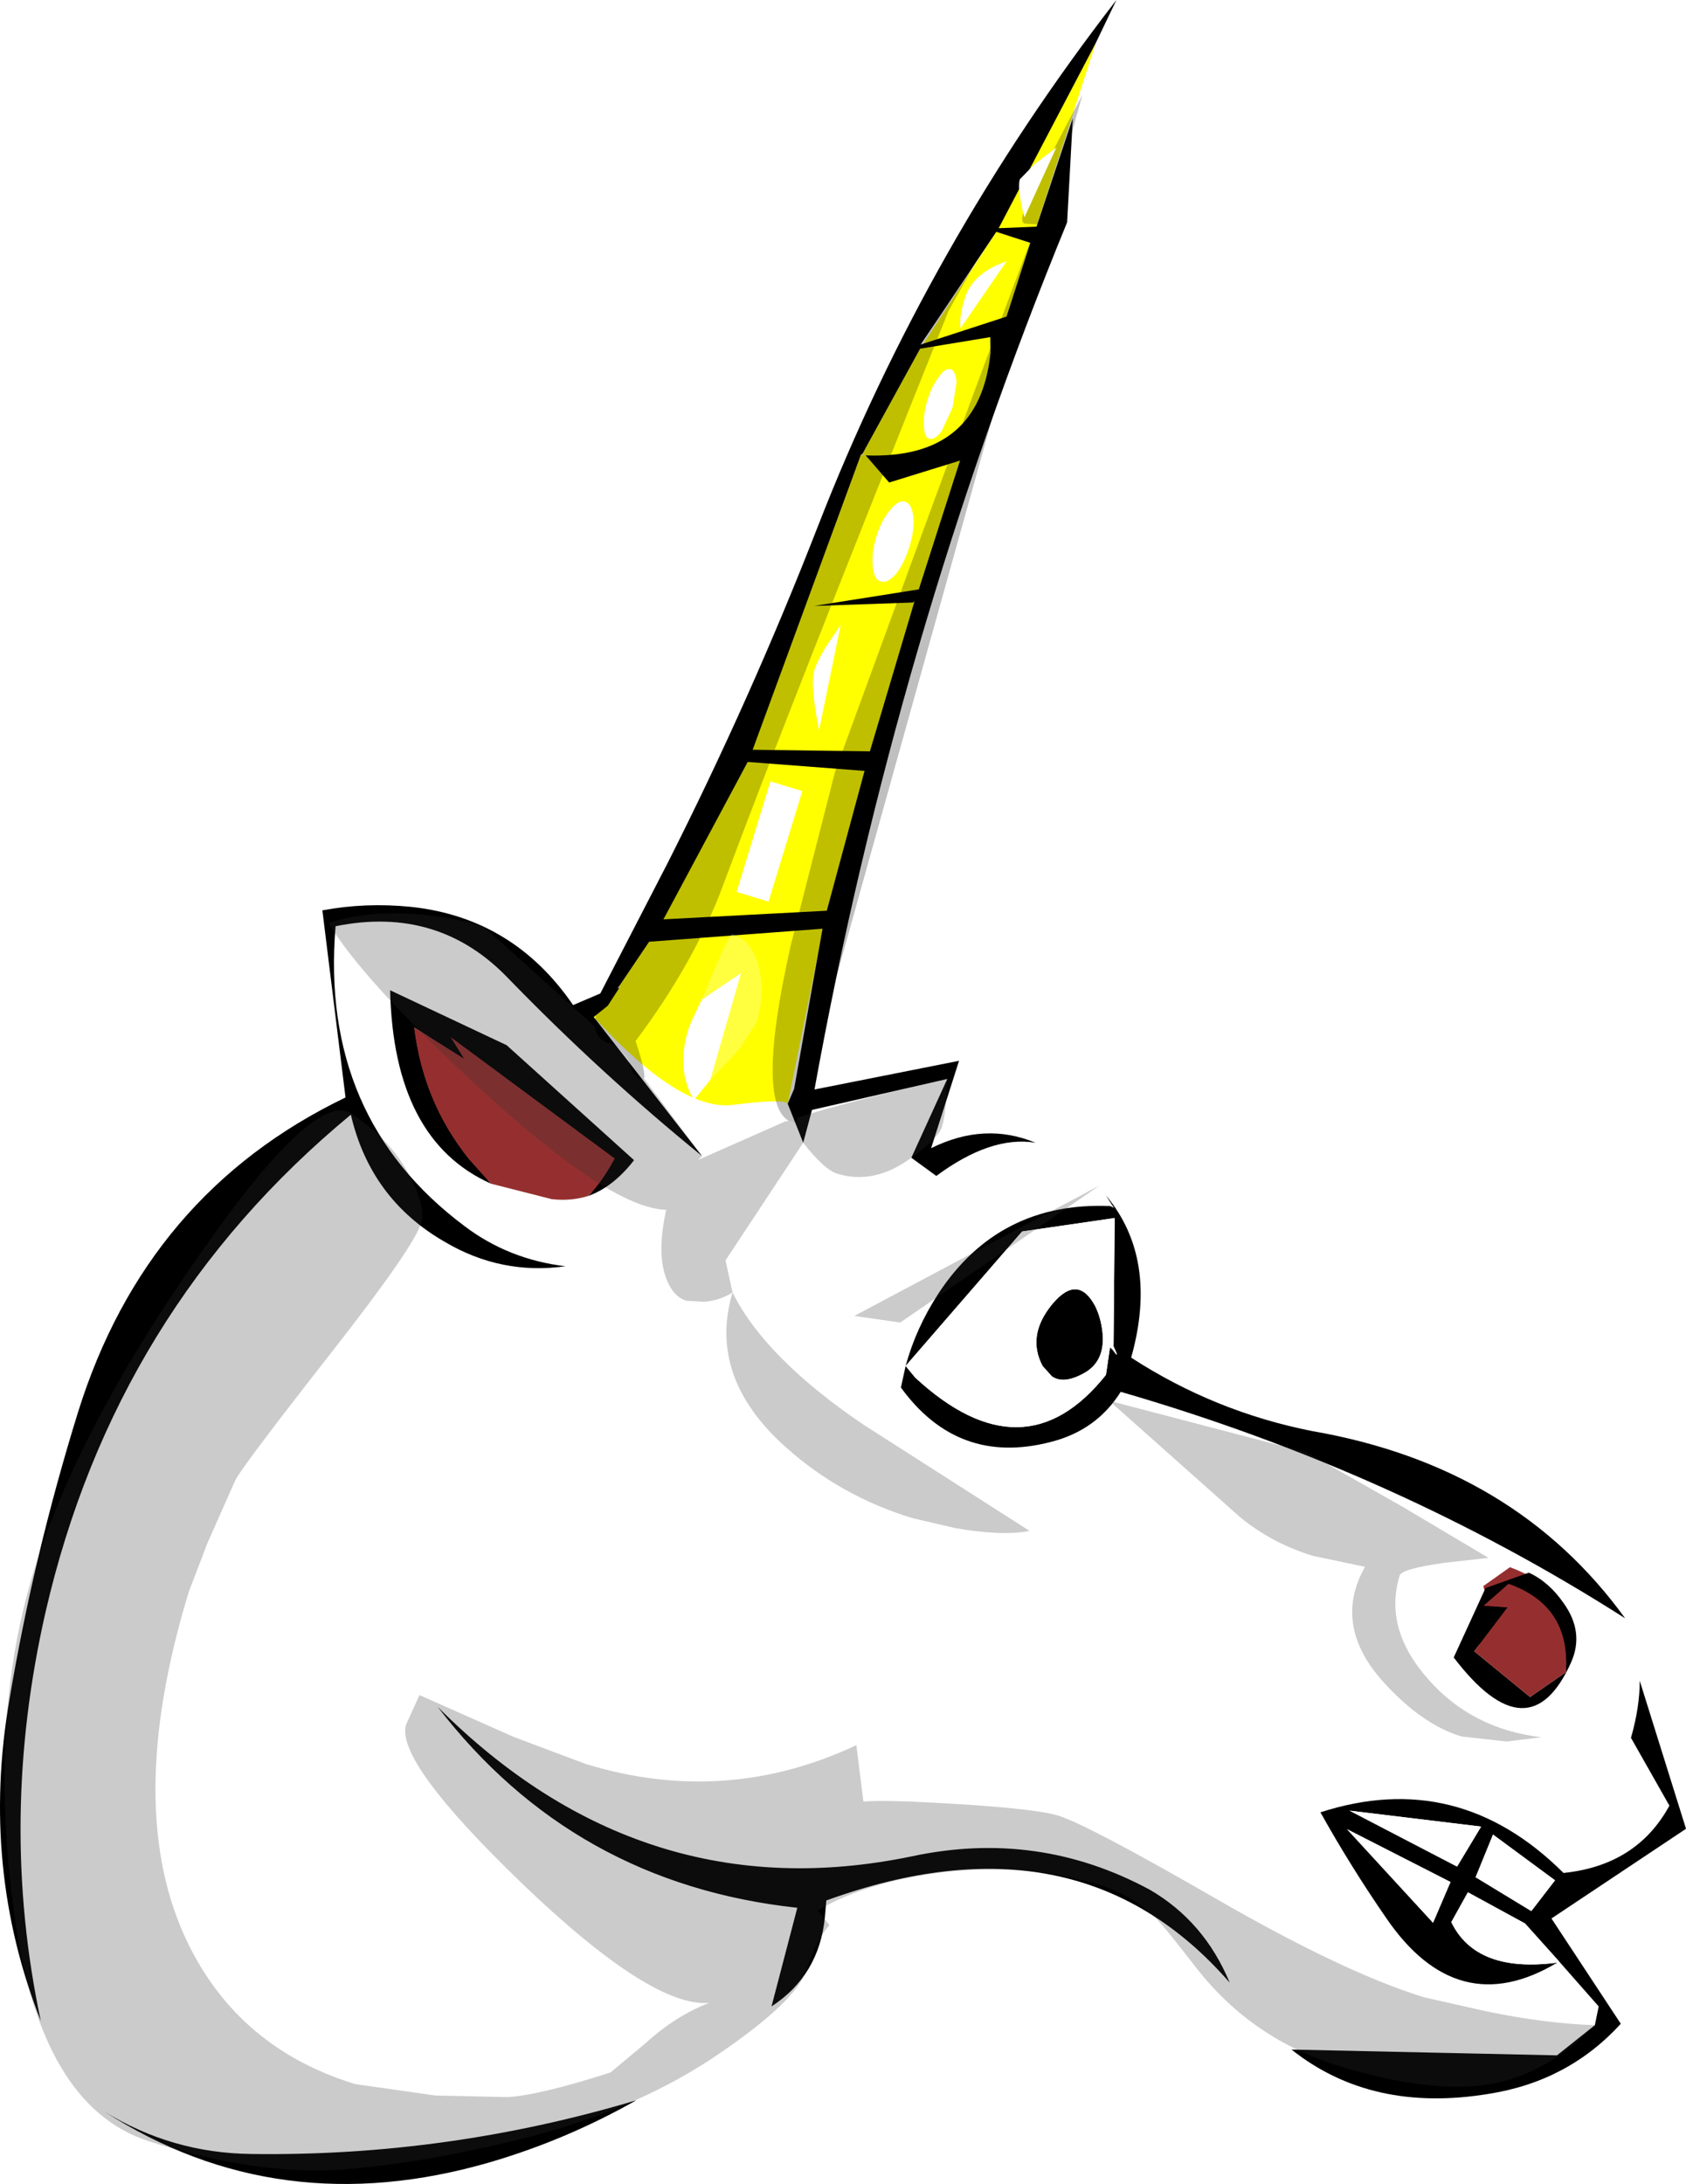 <?xml version="1.0" encoding="UTF-8" standalone="no"?>
<svg
   xmlns:dc="http://purl.org/dc/elements/1.1/"
   xmlns:cc="http://creativecommons.org/ns#"
   xmlns:rdf="http://www.w3.org/1999/02/22-rdf-syntax-ns#"
   xmlns:svg="http://www.w3.org/2000/svg"
   xmlns="http://www.w3.org/2000/svg"
   xmlns:xlink="http://www.w3.org/1999/xlink"
   xmlns:sodipodi="http://sodipodi.sourceforge.net/DTD/sodipodi-0.dtd"
   xmlns:inkscape="http://www.inkscape.org/namespaces/inkscape"
   height="183.3"
   width="141.524"
   version="1.1"
   id="svg11787"
   sodipodi:docname="10.svg"
   inkscape:version="0.92.4 (5da689c313, 2019-01-14)">
  <sodipodi:namedview
     pagecolor="#ffffff"
     bordercolor="#666666"
     borderopacity="1"
     objecttolerance="10"
     gridtolerance="10"
     guidetolerance="10"
     inkscape:pageopacity="0"
     inkscape:pageshadow="2"
     inkscape:window-width="1366"
     inkscape:window-height="712"
     id="namedview11789"
     showgrid="false"
     inkscape:pagecheckerboard="true"
     inkscape:zoom="1.4142136"
     inkscape:cx="196.52014"
     inkscape:cy="65.213456"
     inkscape:window-x="-6"
     inkscape:window-y="-6"
     inkscape:window-maximized="1"
     inkscape:current-layer="g12514" />
  <defs
     id="defs11785">
    <g
       id="shape0"
       transform="translate(-34.75,-46.1)">
      <path
         d="m 168.15,93.15 q -2.2,4.15 -5.25,7.05 1.05,1.6 4.3,3.15 3.2,1.55 3.25,4.05 0.05,2.5 -8.6,6.05 -8.65,3.5 -15.2,3.5 l -6.2,-0.3 q -1,-0.25 -0.95,-1.2 0.05,-3.35 -5.4,-6.5 l -2.1,-1.1 q -2.4,-0.8 -6.7,-0.8 -5.45,0 -11.2,1.85 -5.65,1.8 -10.05,4.85 l -1.15,12.5 q -3.75,9.5 -20.9,18.05 -15.25,7.55 -24.4,7.55 -11.85,0 -18.2,-18.1 -4.65,-13.2 -4.65,-27.5 2.9,-20.8 3.55,-24.4 0.65,-3.65 3.1,-8.15 2.4,-4.5 3.7,-6.35 1.25,-1.9 2.1,-2.7 l 0.85,-0.7 q -1.45,-1.15 -3.55,-5.1 -2.4,-4.55 -3.1,-8.6 2.05,-0.85 3.65,-1.95 1.25,-0.7 4.1,-0.7 l 7,1.7 6.15,1.7 1.3,-0.2 q 1.25,-0.3 1.6,-0.85 1.6,1.6 4.75,3.05 3.1,1.4 4.9,1.4 l 2.4,-0.2 q 1.65,-0.35 1.65,-1 0,-0.65 1.25,-0.7 l 1.55,-0.1 2.9,-1.05 10.05,-5.25 v 7.85 L 96.8,54 q 3.45,-5.05 8.5,-4.3 5,0.75 8.1,6.65 3.1,5.9 4.25,11.75 l 11.7,-0.8 q 4.45,0 16.65,2 11.4,1.9 14.65,2.9 1.7,0.55 3.05,3.75 l 1.35,3.85 1.2,1.55 q 3.8,5.75 3.8,6.75 0,1.55 -1.9,5.05"
         id="path11782"
         inkscape:connector-curvature="0"
         style="fill:#ffffff;fill-rule:evenodd;stroke:none" />
    </g>
    <g
       transform="translate(47.75,30.15)"
       id="sprite0">
      <use
         id="use12414"
         xlink:href="#sprite1"
         width="99.95"
         transform="translate(25.45,51.45)"
         height="100.95"
         x="0"
         y="0" />
    </g>
    <g
       transform="translate(0,1.3)"
       id="sprite1">
      <use
         id="use12417"
         xlink:href="#shape0-0"
         width="99.95"
         transform="translate(0,-1.3)"
         height="100.95"
         x="0"
         y="0" />
    </g>
    <g
       transform="translate(0,1.3)"
       id="shape0-0">
      <path
         id="path12420"
         d="m 97.35,25.25 q 3.15,8.9 2.45,15.75 -0.75,6.8 -0.5,9.35 0.2,2.5 -2.85,4.95 l -9.2,7.1 q -6.2,4.65 -11.6,9.3 L 59.2,85.3 q -9.4,7.7 -9.4,8 0,1.4 -10.4,3.8 Q 29.15,99.5 20.8,99.65 12.45,99.75 7.05,89.9 1.6,80.05 0.8,74.4 0,68.75 0,67.25 2.7,39.2 1.05,46.45 L 3.2,35.15 Q 2.65,35.35 1.65,34.4 L 0.5,36.85 Q 0.3,31.5 4.65,23.15 8.95,14.75 19.5,8.3 26.25,4.2 22.45,5.7 L 19.7,6.65 q 0.25,-1.55 7.25,-4.4 6.95,-2.85 16.2,-3.5 9.25,-0.65 13.4,8.05 4.1,8.7 6.2,15.75 2.1,7.05 4.3,4.55 l 5.8,-6.45 q 3.6,-3.95 12.45,-4.15 8.85,-0.2 12.05,8.75"
         inkscape:connector-curvature="0"
         style="fill:#6479ce;fill-rule:evenodd;stroke:none" />
    </g>
    <g
       transform="translate(-64.9,39.85)"
       id="shape1">
      <path
         id="path12423"
         d="m 74.7,-11 3.25,-11.25 3.35,-17.6 -0.8,48.2 0.5,28.05 1.6,16.45 Q 82.2,52.5 78.2,54.3 74.15,56.1 64.9,50.65 l 1.35,-3 L 66.2,47.5 67.5,43.25 71,26.4 72.55,-1.05 72.95,-1.1 72.65,-1.15 74.7,-11"
         inkscape:connector-curvature="0"
         style="fill:#ffff00;fill-rule:evenodd;stroke:none" />
    </g>
    <g
       transform="translate(50.45,39.85)"
       id="sprite2">
      <use
         id="use12426"
         xlink:href="#shape2"
         width="78.15"
         transform="translate(-0.65,0.65)"
         height="90.1"
         x="0"
         y="0" />
      <use
         id="use12428"
         xlink:href="#sprite3"
         width="103.15"
         transform="translate(23.05,50.65)"
         height="103.1"
         x="0"
         y="0" />
    </g>
    <g
       transform="translate(0.65,-0.65)"
       id="shape2">
      <path
         id="path12431"
         d="m 77.5,86.5 -1,-0.7 -5.05,-4.95 -1.2,-1.35 q -4,0 -5.75,4 -1,2.3 -2.5,7.25 l -1,-0.5 q 0.9,-7.65 3,-11.1 1.4,-2.4 3,-2.4 4.4,0 7.1,2.25 l 0.55,2.15 q 0.95,3 1.9,3.25 l 0.65,-0.1 0.3,2.2 M 0.95,0.65 q 12,0 23.35,13 13.05,14.9 20.35,42.6 l -0.8,0.55 -5.7,-13.2 Q 34.1,33.9 30.8,28.3 20.55,11.1 -0.45,0.8 l -0.2,-0.1 1.6,-0.05"
         inkscape:connector-curvature="0"
         style="fill:#000000;fill-rule:evenodd;stroke:none" />
    </g>
    <g
       id="sprite3">
      <use
         id="use12434"
         xlink:href="#shape3"
         width="103.15"
         height="103.1"
         x="0"
         y="0" />
    </g>
    <g
       id="shape3">
      <path
         id="path12437"
         d="m 97.65,21.95 q 5.5,6.5 5.5,20.1 0,4.1 -0.55,9.75 -0.65,6.7 -1.45,6.7 l -2.5,-0.25 0.1,-1.4 -2.85,3.4 2.75,-1.75 q -3.25,2.45 -10.85,10.15 -5.55,5.7 -8.15,6.1 l 4.7,-4.85 -31.3,24.6 v 0.1 l 4,-1.55 q 2.75,-0.9 3.25,-0.7 -7.65,6.25 -20.15,9 -7.95,1.75 -15.1,1.75 Q 13.2,103.1 6,86.5 0,72.7 0,56.4 0,44.65 2.5,36.35 3.45,33.25 7.15,25.3 2.3,30.35 1.55,30.35 5.6,23 12.75,15.95 18.9,9.9 22.1,8.65 L 21.9,8.5 21.7,8.1 22.1,7.6 22.15,7.75 Q 24.75,4.7 32.55,2.35 40.35,0 47.9,0 q 5.9,0 10.15,6.45 3.9,6 8.6,21.05 2.55,-1.25 5.2,-3.3 l 4.25,-3.35 q 5.1,-3.6 12.3,-3.6 5.3,0 9.25,4.7 m 2,18.75 q 0,-4.55 -2.45,-10.95 -3.6,-9.5 -10.05,-9.5 -7.35,0 -12.7,5.1 -2.4,2.2 -6.55,8.65 -1.45,-2.4 -3.7,-8.7 L 60.1,14.7 Q 54.4,2 46,2 38.45,2 31.45,3.85 24.05,5.8 22.15,8.65 L 22.9,8.25 Q 27.05,6.3 31.3,4.85 15.3,15.25 8.2,25.65 3.35,32.85 4.05,36.7 L 4.7,35.75 6.8,33.35 6.6,34.8 q -0.85,5.75 -3.55,33.8 0,14.2 9.65,24.2 3.65,3.75 7.9,6.05 3.7,2 32,-4.85 l -0.8,0.55 h 0.1 L 54.5,92.9 Q 59.35,89.9 68,81.8 78.1,72.35 86.95,65.85 l 9.35,-6.7 q 2.6,-2.2 3.05,-5.6 0.3,-1.95 0.3,-12.85"
         inkscape:connector-curvature="0"
         style="fill:#000000;fill-rule:evenodd;stroke:none" />
    </g>
    <g
       transform="translate(-33.2,53.2)"
       id="shape4">
      <path
         id="path12440"
         d="m 80.85,-15.7 0.1,-6.5 -3,-0.05 -3.3,10.9 6.2,-4.35 m -0.4,3.3 -0.4,-1.25 -5.35,2.65 -2.05,9.85 -0.1,0.1 -1.45,26.35 9.45,-2.75 -0.1,-13 Q 80.4,9.45 80.5,9.3 l -0.15,0.25 -7.85,2.7 8,-3.9 L 80.65,-3 75.5,0.5 72.95,-1.1 q 9.25,-2.45 7.5,-11.3 m -12.1,-40.5 q 0.4,-0.9 0.1,1.05 l -0.1,-1.05 m 12.95,19.65 2.1,8.5 q -3.5,37.65 1,75.8 l 10.9,-5.85 -0.1,7.7 q 3.65,-3.45 8.25,-3 -3.75,0.5 -7.15,5.1 l -2.45,-0.85 0.95,-7.2 -10.1,5.8 0.1,2.85 -2.2,-2.75 0.15,-1.35 -1.65,-13.55 -13.6,5.3 -1.3,4.25 -0.1,0.3 0.15,-0.15 -0.5,1.75 -0.85,1.25 12.1,8.5 q -10.1,-4.1 -19.9,-9.5 -7.4,-4.15 -15.15,0.05 3.4,15.75 17.7,20.9 4.35,1.6 9.1,0.75 -4.95,2.3 -10.3,1 -7,-1.6 -10.65,-7.9 -14.15,21.45 -12.3,47.45 1.3,17.85 9.65,32.9 -8.6,-10.8 -10.4,-25 Q 33.15,107.6 33.2,95.05 33.3,75.8 46.95,63.2 L 40.5,48.75 q 3.25,-1.7 7,-2.45 8.5,-1.65 15.45,3.9 l 1.9,-1.6 2.2,-12.1 q 2.65,-15.3 3.8,-30.7 1.9,-25.45 11.05,-49.6 l -0.6,3.95 -3.25,17.25 3,-1.05 0.25,-9.6 m 84.15,136.15 q -6.55,7.25 -14.85,0.6 -4.1,-3.25 -7.85,-6.85 9.95,-6.95 21,-1.1 5.7,-2.4 6.85,-8 l -4.75,-4.5 q -0.05,-2.7 -0.7,-4.8 l 7.35,10.75 -8.6,10.5 8.15,6.75 q -2.8,5.9 -8.85,8.85 -8.95,4.45 -16.95,1.3 l 21.45,-6.05 2.3,-3.35 -0.15,-1.6 -4.3,-2.65 -3.65,-2.2 -5.35,-1.1 -0.6,2.8 q 3.25,3.5 9.5,0.65 m -3.35,-3.5 1.15,-3.05 -6.1,-2.15 -0.35,3.85 5.3,1.35 M 98.5,71 q -0.1,-3.3 0.85,-6.6 2.6,-8.9 11.65,-11.25 l 0.35,0.05 -0.25,-0.2 -0.7,-0.6 q 5.8,3.8 6,12.4 8.05,2.3 16.35,1.45 17.15,-2.15 29.7,7.35 -22.1,-6.15 -46.05,-5.8 -1,3.7 -4.4,5.75 -6.85,4.2 -13.35,-0.7 L 98.5,71 l 1.05,0.7 q 11.2,5.4 15.25,-4.9 l -0.35,-2.3 0.3,0.15 q 0.9,0.7 -0.05,-0.35 L 111.65,54 104.55,57.35 98.5,71 m 11,-3.35 q -2.05,-2.05 -0.75,-5.2 1.3,-3.1 3.5,-0.9 0.8,0.85 1.3,2.1 0.85,2.2 -0.65,3.65 -1.3,1.3 -2.4,0.95 l -1,-0.6 m 44.1,4.65 q 1.85,0.25 3.55,1.6 2.35,1.8 2.05,4.5 -1.05,8.65 -9.55,2.55 l 0.85,-6.35 3.1,-2.3 m 3.15,9.95 2.25,-2.85 q -1.2,-5.45 -6.75,-5.7 l -1.45,2.35 1.95,-0.45 -1.6,4.35 5.6,2.3 m -1.7,15.4 0.95,-3.8 -10.95,1.95 10,1.85 M 71,26.4 68.1,41.1 81,36.4 80.6,24.25 71,26.4 m -2.15,38.75 q 0.75,-1.45 1.2,-3.65 l -16.1,-5.7 1.6,1.4 -4.8,-1.3 q 2.55,5.75 7.6,9.2 l 2.4,1.45 Q 51.85,65.45 47.9,53.5 l 10.7,1.55 13.05,6.1 q -1,2.65 -2.8,4 m 62.1,41.9 q 5.15,1.2 8.7,5.5 -16.4,-10.25 -34.4,3.3 l 0.3,1.4 q 0.95,4.8 -2.1,8.45 l -0.35,-8.55 q -18.55,3.55 -33.8,-7.3 21.5,11.45 41.75,0.35 9.45,-5.25 19.9,-3.15 m -78.5,43.45 q 6.45,1.7 12.9,-0.2 15.8,-4.6 29.55,-13.75 -4.65,4.9 -10.2,8.55 -15.5,10.15 -32.25,5.4 m 102.05,-47.75 0.4,-3.7 -9.6,-1.7 9.2,5.4"
         inkscape:connector-curvature="0"
         style="fill:#000000;fill-rule:evenodd;stroke:none" />
      <path
         id="path12442"
         d="m 165.45,102.9 q -6.25,2.85 -9.5,-0.65 l 0.6,-2.8 5.35,1.1 3.65,2.2 -0.1,0.15 m -3.35,-3.5 -5.3,-1.35 0.35,-3.85 6.1,2.15 -1.15,3.05 M 98.5,71 l 6.05,-13.65 7.1,-3.35 3.05,10.3 -0.25,0.2 0.35,2.3 q -4.05,10.3 -15.25,4.9 L 98.5,71 m 11,-3.35 1,0.6 q 1.1,0.35 2.4,-0.95 1.5,-1.45 0.65,-3.65 -0.5,-1.25 -1.3,-2.1 -2.2,-2.2 -3.5,0.9 -1.3,3.15 0.75,5.2 m 45.55,30 -10,-1.85 10.95,-1.95 -0.95,3.8 m -0.55,5.1 -9.2,-5.4 9.6,1.7 -0.4,3.7"
         inkscape:connector-curvature="0"
         style="fill:#ffffff;fill-rule:evenodd;stroke:none" />
      <path
         id="path12444"
         d="m 156.75,82.25 -5.6,-2.3 1.6,-4.35 -1.95,0.45 1.45,-2.35 q 5.55,0.25 6.75,5.7 l -2.25,2.85 m -96,-15.7 -2.4,-1.45 q -5.05,-3.45 -7.6,-9.2 l 4.8,1.3 -1.6,-1.4 16.1,5.7 Q 69.6,63.7 68.85,65.15 67.6,66 66,66.3 l -5.25,0.25"
         inkscape:connector-curvature="0"
         style="fill:#952f2f;fill-rule:evenodd;stroke:none" />
      <path
         id="path12446"
         d="m 83.1,54.2 h 0.6 v -0.45 q 3.4,-2.4 11.1,-6.8 0.75,2.8 0.75,3.95 0,1 -1.7,3.25 -2.3,3.1 -5.55,3.1 -1.15,0 -3.5,-1.65 l -3.35,11.35 1.35,2.4 q 4.2,4.45 13.75,7.4 l 15.95,4.45 q -2.05,1.1 -6.05,1.6 l -3.7,0.25 Q 96.5,83.05 90.95,80.5 82.85,76.8 82.8,69.35 82,70.3 80.75,70.8 l -1.45,0.35 q -1.1,0 -2.05,-1.15 -1.5,-1.8 -1.8,-5.65 Q 70.85,65.6 57.35,59.1 45.4,53.35 41.3,49.6 46.05,46.35 53.75,46.05 l 11.5,5.35 q 0.5,1.15 2,0.95 l 0.45,0.2 0.6,0.35 0.45,0.3 q 0.6,1.15 1.45,1.3 0.25,0.05 0.25,-0.15 l 6.55,4.8 -0.2,0.4 5.9,-5.1 q 0.15,-0.15 0.4,-0.25 m 80.05,60.05 q -4.5,2.3 -12.65,2.3 -7.6,0 -13.8,-4.3 -3.6,-2.55 -4.45,-3 -2.6,-1.35 -5.4,-1.35 -6.3,0 -12.75,2.75 -5.95,2.6 -9.3,6.2 l 1.3,0.9 q -0.65,1.45 -0.75,4.25 -0.1,2.75 -5,8.85 -4.9,6.1 -12.55,10.9 -7.7,4.75 -14.6,7.5 -6.95,2.7 -16.45,2.55 -9.55,-0.15 -16.35,-14.9 -6.85,-14.8 -6.85,-27.95 0,-12.3 5.35,-28.95 5.3,-16.7 8.9,-15.65 3.6,1.05 5.95,3.3 2.35,2.25 2.35,3.8 0,2.1 -4,12.5 -4.3,11.15 -4.6,12.65 l -0.7,5.75 -0.3,4.35 q 0,19.1 8.6,28.3 6.7,7.15 16.85,7.15 l 6.7,-1.05 5.85,-1.65 q 2.55,-0.95 7.65,-4.5 l 2.15,-3.3 q 1.7,-2.85 4.05,-4.7 -4.5,1.8 -17.95,-5 -13.2,-6.7 -13.2,-9.9 l 0.35,-2.7 8.65,1.05 6.4,0.4 q 12.25,0 21.25,-8.15 l 1.95,4.35 q 1.9,-0.75 7.8,-2.15 6.3,-1.5 8.15,-1.5 2.6,0 14.75,2.8 12.15,2.8 19.15,2.8 l 5.3,-0.4 q 4.95,-0.45 9.05,-1.55 -2.55,5 -6.85,7.25 m -70,-46 16.5,-16.5 -12.65,15.9 -3.85,0.6 m 53.5,5.3 q -3.35,1.55 -3.35,2.15 0,4.65 4.8,7.6 4.75,2.95 10.55,1.9 l -2.7,1.2 -3.75,0.7 q -3.45,0 -7.5,-2.4 -5.6,-3.3 -4.4,-8.85 l -4.45,0.4 q -3.55,0 -6.75,-1.3 l -13.4,-6.15 17.15,-0.7 8.95,2 8.2,2 -3.35,1.45"
         inkscape:connector-curvature="0"
         style="fill:#333333;fill-opacity:0.251;fill-rule:evenodd;stroke:none" />
      <path
         id="path12448"
         d="M 83.1,54.2 Q 79.95,53.45 78.95,39.95 L 78.25,25 79.5,1.85 q 1.3,-23.45 1.55,-25.7 L 80,-23.6 q -0.35,-0.05 -0.35,-0.85 0,-1.45 1.85,-10.9 l 2.2,89.1 V 54.2 H 83.1 M 65.25,51.4 q -0.85,-2.05 1.25,-8.15 3.3,-9.75 4.65,-24.6 -0.25,-9.5 1.1,-18.4 1.25,-8.25 4.1,-17.3 -0.7,0.6 0.1,-1.6 l 0.95,-2.3 -1.35,6.25 q -3.1,36.5 -4,51.6 -0.4,6.9 -3.2,14.65 1.6,2.25 1.6,2.8 0,0.2 -0.25,0.15 -0.85,-0.15 -1.45,-1.3 l -0.45,-0.3 -0.6,-0.35 -0.45,-0.2 q -1.5,0.2 -2,-0.95 m 9.35,-51.8 0.15,-0.25 0.1,-0.5 -0.25,0.75"
         inkscape:connector-curvature="0"
         style="fill:#000000;fill-opacity:0.251;fill-rule:evenodd;stroke:none" />
      <path
         id="path12450"
         d="m 164.3,84.7 -0.35,5.95 h -0.85 l -2.8,-15.05 2.25,3.6 q 1.75,3.35 1.75,5.5 m -80.95,5.9 h -0.2 l 0.1,0.3 0.1,-0.3 m 33.3,-3.05 q 4.35,-2.35 7.9,-6.8 2.8,-3.55 4.1,-3.55 3.45,0 4.85,2.8 0.8,1.55 0.8,3.25 0,10.3 -17.65,14.95 -10.45,2.75 -20.8,2.75 -5.15,0 -10.8,-2.3 Q 79.6,96.4 76.9,93.4 78.85,90.75 81.65,90 l 4.25,0.1 12.6,2.1 q 9.4,0 18.15,-4.65 m 20.55,10.6 q -0.55,0.75 -1.25,0.75 -0.7,0 -1.2,-0.75 -0.55,-0.8 -0.55,-1.9 0,-1.1 0.55,-1.85 0.5,-0.8 1.2,-0.8 0.7,0 1.25,0.8 0.5,0.75 0.5,1.85 0,1.1 -0.5,1.9 M 73.15,46.6 l 0.3,-2.95 q 0.3,-2.95 0.55,-3.05 1.8,0.05 3,2.1 1.1,1.9 1.1,4.4 l -0.7,2.5 -1.6,3.25 -0.15,-9.35 -2.5,3.1 m -8.65,85.85 q -2.95,-3.85 -5.4,-14.4 l 27.1,13.75 q -1.85,2.65 -2.75,3.3 -2.8,2 -8.35,2 -7.05,0 -10.6,-4.65"
         inkscape:connector-curvature="0"
         style="fill:#ffffff;fill-opacity:0.251;fill-rule:evenodd;stroke:none" />
      <path
         id="path12452"
         d="m 79.35,-28.6 1.35,-1.9 -0.85,6.4 q -1.3,-2.1 -1.3,-2.95 l 0.8,-1.55 m -1.9,14.95 q -0.4,-0.75 -0.4,-2.5 0,-2.2 2.45,-4 l -2.05,6.5 m 1,8.75 Q 78.1,-4 77.65,-4 77.2,-4 76.9,-4.9 q -0.35,-0.9 -0.35,-2.15 0,-1.25 0.35,-2.15 0.3,-0.9 0.75,-0.9 0.45,0 0.8,0.9 l 0.3,2.15 -0.3,2.15 M 78.3,7.65 q -0.45,1 -1.05,1 -0.6,0 -1,-1 -0.45,-1.05 -0.45,-2.5 0,-1.45 0.45,-2.45 0.4,-1.05 1,-1.05 0.6,0 1.05,1.05 0.4,1 0.4,2.45 0,1.45 -0.4,2.5 m -3.85,7.6 0.65,-2.15 0.85,9 q -1.85,-3.4 -1.85,-4.75 0,-0.7 0.35,-2.1 M 76.1,27.4 v 9.7 h -2.8 v -9.7 h 2.8 M 75.8,52.85 75,54.8 q -0.7,-0.45 -1.4,-1.75 -0.8,-1.65 -0.8,-3.6 0,-0.75 0.35,-2.85 l 2.5,-3.1 0.15,9.35"
         inkscape:connector-curvature="0"
         style="fill:#ffffff;fill-rule:evenodd;stroke:none" />
    </g>
    <g
       transform="translate(128.8,163.65)"
       id="sprite4">
      <use
         xlink:href="#sprite5"
         width="193.5"
         transform="translate(-88.999,-92.649)"
         id="use12455"
         height="164.25"
         x="0"
         y="0" />
      <use
         xlink:href="#sprite6"
         width="203.35"
         transform="translate(-128.8,-112.45)"
         id="use12457"
         height="126.45"
         x="0"
         y="0" />
    </g>
    <g
       transform="translate(47.75,30.15)"
       id="sprite0-9">
      <use
         id="use12729"
         xlink:href="#sprite1-2"
         width="99.95"
         transform="translate(25.45,51.45)"
         height="100.95"
         x="0"
         y="0" />
    </g>
    <g
       transform="translate(0,1.3)"
       id="sprite1-2">
      <use
         id="use12732"
         xlink:href="#shape0-2"
         width="99.95"
         transform="translate(0,-1.3)"
         height="100.95"
         x="0"
         y="0" />
    </g>
    <g
       transform="translate(0,1.3)"
       id="shape0-2">
      <path
         id="path12735"
         d="m 97.35,25.25 q 3.15,8.9 2.45,15.75 -0.75,6.8 -0.5,9.35 0.2,2.5 -2.85,4.95 l -9.2,7.1 q -6.2,4.65 -11.6,9.3 L 59.2,85.3 q -9.4,7.7 -9.4,8 0,1.4 -10.4,3.8 Q 29.15,99.5 20.8,99.65 12.45,99.75 7.05,89.9 1.6,80.05 0.8,74.4 0,68.75 0,67.25 2.7,39.2 1.05,46.45 L 3.2,35.15 Q 2.65,35.35 1.65,34.4 L 0.5,36.85 Q 0.3,31.5 4.65,23.15 8.95,14.75 19.5,8.3 26.25,4.2 22.45,5.7 L 19.7,6.65 q 0.25,-1.55 7.25,-4.4 6.95,-2.85 16.2,-3.5 9.25,-0.65 13.4,8.05 4.1,8.7 6.2,15.75 2.1,7.05 4.3,4.55 l 5.8,-6.45 q 3.6,-3.95 12.45,-4.15 8.85,-0.2 12.05,8.75"
         inkscape:connector-curvature="0"
         style="fill:#6479ce;fill-rule:evenodd;stroke:none" />
    </g>
    <g
       transform="translate(-64.9,39.85)"
       id="shape1-9">
      <path
         id="path12738"
         d="m 74.7,-11 3.25,-11.25 3.35,-17.6 -0.8,48.2 0.5,28.05 1.6,16.45 Q 82.2,52.5 78.2,54.3 74.15,56.1 64.9,50.65 l 1.35,-3 L 66.2,47.5 67.5,43.25 71,26.4 72.55,-1.05 72.95,-1.1 72.65,-1.15 74.7,-11"
         inkscape:connector-curvature="0"
         style="fill:#ffff00;fill-rule:evenodd;stroke:none" />
    </g>
    <g
       transform="translate(50.45,39.85)"
       id="sprite2-8">
      <use
         id="use12741"
         xlink:href="#shape2-6"
         width="78.15"
         transform="translate(-0.65,0.65)"
         height="90.1"
         x="0"
         y="0" />
      <use
         id="use12743"
         xlink:href="#sprite3-8"
         width="103.15"
         transform="translate(23.05,50.65)"
         height="103.1"
         x="0"
         y="0" />
    </g>
    <g
       transform="translate(0.65,-0.65)"
       id="shape2-6">
      <path
         id="path12746"
         d="m 77.5,86.5 -1,-0.7 -5.05,-4.95 -1.2,-1.35 q -4,0 -5.75,4 -1,2.3 -2.5,7.25 l -1,-0.5 q 0.9,-7.65 3,-11.1 1.4,-2.4 3,-2.4 4.4,0 7.1,2.25 l 0.55,2.15 q 0.95,3 1.9,3.25 l 0.65,-0.1 0.3,2.2 M 0.95,0.65 q 12,0 23.35,13 13.05,14.9 20.35,42.6 l -0.8,0.55 -5.7,-13.2 Q 34.1,33.9 30.8,28.3 20.55,11.1 -0.45,0.8 l -0.2,-0.1 1.6,-0.05"
         inkscape:connector-curvature="0"
         style="fill:#000000;fill-rule:evenodd;stroke:none" />
    </g>
    <g
       id="sprite3-8">
      <use
         id="use12749"
         xlink:href="#shape3-7"
         width="103.15"
         height="103.1"
         x="0"
         y="0" />
    </g>
    <g
       id="shape3-7">
      <path
         id="path12752"
         d="m 97.65,21.95 q 5.5,6.5 5.5,20.1 0,4.1 -0.55,9.75 -0.65,6.7 -1.45,6.7 l -2.5,-0.25 0.1,-1.4 -2.85,3.4 2.75,-1.75 q -3.25,2.45 -10.85,10.15 -5.55,5.7 -8.15,6.1 l 4.7,-4.85 -31.3,24.6 v 0.1 l 4,-1.55 q 2.75,-0.9 3.25,-0.7 -7.65,6.25 -20.15,9 -7.95,1.75 -15.1,1.75 Q 13.2,103.1 6,86.5 0,72.7 0,56.4 0,44.65 2.5,36.35 3.45,33.25 7.15,25.3 2.3,30.35 1.55,30.35 5.6,23 12.75,15.95 18.9,9.9 22.1,8.65 L 21.9,8.5 21.7,8.1 22.1,7.6 22.15,7.75 Q 24.75,4.7 32.55,2.35 40.35,0 47.9,0 q 5.9,0 10.15,6.45 3.9,6 8.6,21.05 2.55,-1.25 5.2,-3.3 l 4.25,-3.35 q 5.1,-3.6 12.3,-3.6 5.3,0 9.25,4.7 m 2,18.75 q 0,-4.55 -2.45,-10.95 -3.6,-9.5 -10.05,-9.5 -7.35,0 -12.7,5.1 -2.4,2.2 -6.55,8.65 -1.45,-2.4 -3.7,-8.7 L 60.1,14.7 Q 54.4,2 46,2 38.45,2 31.45,3.85 24.05,5.8 22.15,8.65 L 22.9,8.25 Q 27.05,6.3 31.3,4.85 15.3,15.25 8.2,25.65 3.35,32.85 4.05,36.7 L 4.7,35.75 6.8,33.35 6.6,34.8 q -0.85,5.75 -3.55,33.8 0,14.2 9.65,24.2 3.65,3.75 7.9,6.05 3.7,2 32,-4.85 l -0.8,0.55 h 0.1 L 54.5,92.9 Q 59.35,89.9 68,81.8 78.1,72.35 86.95,65.85 l 9.35,-6.7 q 2.6,-2.2 3.05,-5.6 0.3,-1.95 0.3,-12.85"
         inkscape:connector-curvature="0"
         style="fill:#000000;fill-rule:evenodd;stroke:none" />
    </g>
    <g
       transform="translate(-33.2,53.2)"
       id="shape4-3">
      <path
         id="path12755"
         d="m 80.85,-15.7 0.1,-6.5 -3,-0.05 -3.3,10.9 6.2,-4.35 m -0.4,3.3 -0.4,-1.25 -5.35,2.65 -2.05,9.85 -0.1,0.1 -1.45,26.35 9.45,-2.75 -0.1,-13 Q 80.4,9.45 80.5,9.3 l -0.15,0.25 -7.85,2.7 8,-3.9 L 80.65,-3 75.5,0.5 72.95,-1.1 q 9.25,-2.45 7.5,-11.3 m -12.1,-40.5 q 0.4,-0.9 0.1,1.05 l -0.1,-1.05 m 12.95,19.65 2.1,8.5 q -3.5,37.65 1,75.8 l 10.9,-5.85 -0.1,7.7 q 3.65,-3.45 8.25,-3 -3.75,0.5 -7.15,5.1 l -2.45,-0.85 0.95,-7.2 -10.1,5.8 0.1,2.85 -2.2,-2.75 0.15,-1.35 -1.65,-13.55 -13.6,5.3 -1.3,4.25 -0.1,0.3 0.15,-0.15 -0.5,1.75 -0.85,1.25 12.1,8.5 q -10.1,-4.1 -19.9,-9.5 -7.4,-4.15 -15.15,0.05 3.4,15.75 17.7,20.9 4.35,1.6 9.1,0.75 -4.95,2.3 -10.3,1 -7,-1.6 -10.65,-7.9 -14.15,21.45 -12.3,47.45 1.3,17.85 9.65,32.9 -8.6,-10.8 -10.4,-25 Q 33.15,107.6 33.2,95.05 33.3,75.8 46.95,63.2 L 40.5,48.75 q 3.25,-1.7 7,-2.45 8.5,-1.65 15.45,3.9 l 1.9,-1.6 2.2,-12.1 q 2.65,-15.3 3.8,-30.7 1.9,-25.45 11.05,-49.6 l -0.6,3.95 -3.25,17.25 3,-1.05 0.25,-9.6 m 84.15,136.15 q -6.55,7.25 -14.85,0.6 -4.1,-3.25 -7.85,-6.85 9.95,-6.95 21,-1.1 5.7,-2.4 6.85,-8 l -4.75,-4.5 q -0.05,-2.7 -0.7,-4.8 l 7.35,10.75 -8.6,10.5 8.15,6.75 q -2.8,5.9 -8.85,8.85 -8.95,4.45 -16.95,1.3 l 21.45,-6.05 2.3,-3.35 -0.15,-1.6 -4.3,-2.65 -3.65,-2.2 -5.35,-1.1 -0.6,2.8 q 3.25,3.5 9.5,0.65 m -3.35,-3.5 1.15,-3.05 -6.1,-2.15 -0.35,3.85 5.3,1.35 M 98.5,71 q -0.1,-3.3 0.85,-6.6 2.6,-8.9 11.65,-11.25 l 0.35,0.05 -0.25,-0.2 -0.7,-0.6 q 5.8,3.8 6,12.4 8.05,2.3 16.35,1.45 17.15,-2.15 29.7,7.35 -22.1,-6.15 -46.05,-5.8 -1,3.7 -4.4,5.75 -6.85,4.2 -13.35,-0.7 L 98.5,71 l 1.05,0.7 q 11.2,5.4 15.25,-4.9 l -0.35,-2.3 0.3,0.15 q 0.9,0.7 -0.05,-0.35 L 111.65,54 104.55,57.35 98.5,71 m 11,-3.35 q -2.05,-2.05 -0.75,-5.2 1.3,-3.1 3.5,-0.9 0.8,0.85 1.3,2.1 0.85,2.2 -0.65,3.65 -1.3,1.3 -2.4,0.95 l -1,-0.6 m 44.1,4.65 q 1.85,0.25 3.55,1.6 2.35,1.8 2.05,4.5 -1.05,8.65 -9.55,2.55 l 0.85,-6.35 3.1,-2.3 m 3.15,9.95 2.25,-2.85 q -1.2,-5.45 -6.75,-5.7 l -1.45,2.35 1.95,-0.45 -1.6,4.35 5.6,2.3 m -1.7,15.4 0.95,-3.8 -10.95,1.95 10,1.85 M 71,26.4 68.1,41.1 81,36.4 80.6,24.25 71,26.4 m -2.15,38.75 q 0.75,-1.45 1.2,-3.65 l -16.1,-5.7 1.6,1.4 -4.8,-1.3 q 2.55,5.75 7.6,9.2 l 2.4,1.45 Q 51.85,65.45 47.9,53.5 l 10.7,1.55 13.05,6.1 q -1,2.65 -2.8,4 m 62.1,41.9 q 5.15,1.2 8.7,5.5 -16.4,-10.25 -34.4,3.3 l 0.3,1.4 q 0.95,4.8 -2.1,8.45 l -0.35,-8.55 q -18.55,3.55 -33.8,-7.3 21.5,11.45 41.75,0.35 9.45,-5.25 19.9,-3.15 m -78.5,43.45 q 6.45,1.7 12.9,-0.2 15.8,-4.6 29.55,-13.75 -4.65,4.9 -10.2,8.55 -15.5,10.15 -32.25,5.4 m 102.05,-47.75 0.4,-3.7 -9.6,-1.7 9.2,5.4"
         inkscape:connector-curvature="0"
         style="fill:#000000;fill-rule:evenodd;stroke:none" />
      <path
         id="path12757"
         d="m 165.45,102.9 q -6.25,2.85 -9.5,-0.65 l 0.6,-2.8 5.35,1.1 3.65,2.2 -0.1,0.15 m -3.35,-3.5 -5.3,-1.35 0.35,-3.85 6.1,2.15 -1.15,3.05 M 98.5,71 l 6.05,-13.65 7.1,-3.35 3.05,10.3 -0.25,0.2 0.35,2.3 q -4.05,10.3 -15.25,4.9 L 98.5,71 m 11,-3.35 1,0.6 q 1.1,0.35 2.4,-0.95 1.5,-1.45 0.65,-3.65 -0.5,-1.25 -1.3,-2.1 -2.2,-2.2 -3.5,0.9 -1.3,3.15 0.75,5.2 m 45.55,30 -10,-1.85 10.95,-1.95 -0.95,3.8 m -0.55,5.1 -9.2,-5.4 9.6,1.7 -0.4,3.7"
         inkscape:connector-curvature="0"
         style="fill:#ffffff;fill-rule:evenodd;stroke:none" />
      <path
         id="path12759"
         d="m 156.75,82.25 -5.6,-2.3 1.6,-4.35 -1.95,0.45 1.45,-2.35 q 5.55,0.25 6.75,5.7 l -2.25,2.85 m -96,-15.7 -2.4,-1.45 q -5.05,-3.45 -7.6,-9.2 l 4.8,1.3 -1.6,-1.4 16.1,5.7 Q 69.6,63.7 68.85,65.15 67.6,66 66,66.3 l -5.25,0.25"
         inkscape:connector-curvature="0"
         style="fill:#952f2f;fill-rule:evenodd;stroke:none" />
      <path
         id="path12761"
         d="m 83.1,54.2 h 0.6 v -0.45 q 3.4,-2.4 11.1,-6.8 0.75,2.8 0.75,3.95 0,1 -1.7,3.25 -2.3,3.1 -5.55,3.1 -1.15,0 -3.5,-1.65 l -3.35,11.35 1.35,2.4 q 4.2,4.45 13.75,7.4 l 15.95,4.45 q -2.05,1.1 -6.05,1.6 l -3.7,0.25 Q 96.5,83.05 90.95,80.5 82.85,76.8 82.8,69.35 82,70.3 80.75,70.8 l -1.45,0.35 q -1.1,0 -2.05,-1.15 -1.5,-1.8 -1.8,-5.65 Q 70.85,65.6 57.35,59.1 45.4,53.35 41.3,49.6 46.05,46.35 53.75,46.05 l 11.5,5.35 q 0.5,1.15 2,0.95 l 0.45,0.2 0.6,0.35 0.45,0.3 q 0.6,1.15 1.45,1.3 0.25,0.05 0.25,-0.15 l 6.55,4.8 -0.2,0.4 5.9,-5.1 q 0.15,-0.15 0.4,-0.25 m 80.05,60.05 q -4.5,2.3 -12.65,2.3 -7.6,0 -13.8,-4.3 -3.6,-2.55 -4.45,-3 -2.6,-1.35 -5.4,-1.35 -6.3,0 -12.75,2.75 -5.95,2.6 -9.3,6.2 l 1.3,0.9 q -0.65,1.45 -0.75,4.25 -0.1,2.75 -5,8.85 -4.9,6.1 -12.55,10.9 -7.7,4.75 -14.6,7.5 -6.95,2.7 -16.45,2.55 -9.55,-0.15 -16.35,-14.9 -6.85,-14.8 -6.85,-27.95 0,-12.3 5.35,-28.95 5.3,-16.7 8.9,-15.65 3.6,1.05 5.95,3.3 2.35,2.25 2.35,3.8 0,2.1 -4,12.5 -4.3,11.15 -4.6,12.65 l -0.7,5.75 -0.3,4.35 q 0,19.1 8.6,28.3 6.7,7.15 16.85,7.15 l 6.7,-1.05 5.85,-1.65 q 2.55,-0.95 7.65,-4.5 l 2.15,-3.3 q 1.7,-2.85 4.05,-4.7 -4.5,1.8 -17.95,-5 -13.2,-6.7 -13.2,-9.9 l 0.35,-2.7 8.65,1.05 6.4,0.4 q 12.25,0 21.25,-8.15 l 1.95,4.35 q 1.9,-0.75 7.8,-2.15 6.3,-1.5 8.15,-1.5 2.6,0 14.75,2.8 12.15,2.8 19.15,2.8 l 5.3,-0.4 q 4.95,-0.45 9.05,-1.55 -2.55,5 -6.85,7.25 m -70,-46 16.5,-16.5 -12.65,15.9 -3.85,0.6 m 53.5,5.3 q -3.35,1.55 -3.35,2.15 0,4.65 4.8,7.6 4.75,2.95 10.55,1.9 l -2.7,1.2 -3.75,0.7 q -3.45,0 -7.5,-2.4 -5.6,-3.3 -4.4,-8.85 l -4.45,0.4 q -3.55,0 -6.75,-1.3 l -13.4,-6.15 17.15,-0.7 8.95,2 8.2,2 -3.35,1.45"
         inkscape:connector-curvature="0"
         style="fill:#333333;fill-opacity:0.251;fill-rule:evenodd;stroke:none" />
      <path
         id="path12763"
         d="M 83.1,54.2 Q 79.95,53.45 78.95,39.95 L 78.25,25 79.5,1.85 q 1.3,-23.45 1.55,-25.7 L 80,-23.6 q -0.35,-0.05 -0.35,-0.85 0,-1.45 1.85,-10.9 l 2.2,89.1 V 54.2 H 83.1 M 65.25,51.4 q -0.85,-2.05 1.25,-8.15 3.3,-9.75 4.65,-24.6 -0.25,-9.5 1.1,-18.4 1.25,-8.25 4.1,-17.3 -0.7,0.6 0.1,-1.6 l 0.95,-2.3 -1.35,6.25 q -3.1,36.5 -4,51.6 -0.4,6.9 -3.2,14.65 1.6,2.25 1.6,2.8 0,0.2 -0.25,0.15 -0.85,-0.15 -1.45,-1.3 l -0.45,-0.3 -0.6,-0.35 -0.45,-0.2 q -1.5,0.2 -2,-0.95 m 9.35,-51.8 0.15,-0.25 0.1,-0.5 -0.25,0.75"
         inkscape:connector-curvature="0"
         style="fill:#000000;fill-opacity:0.251;fill-rule:evenodd;stroke:none" />
      <path
         id="path12765"
         d="m 164.3,84.7 -0.35,5.95 h -0.85 l -2.8,-15.05 2.25,3.6 q 1.75,3.35 1.75,5.5 m -80.95,5.9 h -0.2 l 0.1,0.3 0.1,-0.3 m 33.3,-3.05 q 4.35,-2.35 7.9,-6.8 2.8,-3.55 4.1,-3.55 3.45,0 4.85,2.8 0.8,1.55 0.8,3.25 0,10.3 -17.65,14.95 -10.45,2.75 -20.8,2.75 -5.15,0 -10.8,-2.3 Q 79.6,96.4 76.9,93.4 78.85,90.75 81.65,90 l 4.25,0.1 12.6,2.1 q 9.4,0 18.15,-4.65 m 20.55,10.6 q -0.55,0.75 -1.25,0.75 -0.7,0 -1.2,-0.75 -0.55,-0.8 -0.55,-1.9 0,-1.1 0.55,-1.85 0.5,-0.8 1.2,-0.8 0.7,0 1.25,0.8 0.5,0.75 0.5,1.85 0,1.1 -0.5,1.9 M 73.15,46.6 l 0.3,-2.95 q 0.3,-2.95 0.55,-3.05 1.8,0.05 3,2.1 1.1,1.9 1.1,4.4 l -0.7,2.5 -1.6,3.25 -0.15,-9.35 -2.5,3.1 m -8.65,85.85 q -2.95,-3.85 -5.4,-14.4 l 27.1,13.75 q -1.85,2.65 -2.75,3.3 -2.8,2 -8.35,2 -7.05,0 -10.6,-4.65"
         inkscape:connector-curvature="0"
         style="fill:#ffffff;fill-opacity:0.251;fill-rule:evenodd;stroke:none" />
      <path
         id="path12767"
         d="m 79.35,-28.6 1.35,-1.9 -0.85,6.4 q -1.3,-2.1 -1.3,-2.95 l 0.8,-1.55 m -1.9,14.95 q -0.4,-0.75 -0.4,-2.5 0,-2.2 2.45,-4 l -2.05,6.5 m 1,8.75 Q 78.1,-4 77.65,-4 77.2,-4 76.9,-4.9 q -0.35,-0.9 -0.35,-2.15 0,-1.25 0.35,-2.15 0.3,-0.9 0.75,-0.9 0.45,0 0.8,0.9 l 0.3,2.15 -0.3,2.15 M 78.3,7.65 q -0.45,1 -1.05,1 -0.6,0 -1,-1 -0.45,-1.05 -0.45,-2.5 0,-1.45 0.45,-2.45 0.4,-1.05 1,-1.05 0.6,0 1.05,1.05 0.4,1 0.4,2.45 0,1.45 -0.4,2.5 m -3.85,7.6 0.65,-2.15 0.85,9 q -1.85,-3.4 -1.85,-4.75 0,-0.7 0.35,-2.1 M 76.1,27.4 v 9.7 h -2.8 v -9.7 h 2.8 M 75.8,52.85 75,54.8 q -0.7,-0.45 -1.4,-1.75 -0.8,-1.65 -0.8,-3.6 0,-0.75 0.35,-2.85 l 2.5,-3.1 0.15,9.35"
         inkscape:connector-curvature="0"
         style="fill:#ffffff;fill-rule:evenodd;stroke:none" />
    </g>
    <g
       transform="translate(128.8,163.65)"
       id="sprite4-0">
      <use
         xlink:href="#sprite5"
         width="193.5"
         transform="translate(-88.999,-92.649)"
         id="use12770"
         height="164.25"
         x="0"
         y="0" />
      <use
         xlink:href="#sprite6"
         width="203.35"
         transform="translate(-128.8,-112.45)"
         id="use12772"
         height="126.45"
         x="0"
         y="0" />
    </g>
  </defs>
  <g
     id="g12514"
     transform="rotate(17,-205.634,851.506)">
    <g
       id="g11780"
       transform="translate(-251.04,-5.268)">
      <use
         y="0"
         x="0"
         id="use11778"
         xlink:href="#shape0"
         width="135.7"
         transform="translate(35.654,44.935)"
         height="105.75" />
    </g>
    <g
       transform="translate(22.2,54.613)"
       id="g12412">
      <use
         y="0"
         x="0"
         height="242.9"
         id="hat1"
         transform="matrix(0.984,-0.175,0.175,0.984,-110.218,-60.188)"
         width="236.05"
         xlink:href="#sprite4" />
      <use
         y="0"
         x="0"
         height="242.9"
         id="hat2"
         transform="matrix(0.973,-0.225,0.225,0.973,-124.148,-69.747)"
         width="236.05"
         xlink:href="#sprite4" />
      <use
         y="0"
         x="0"
         height="242.9"
         id="hat3"
         transform="matrix(0.96,-0.275,0.275,0.96,-142.749,-73.282)"
         width="236.05"
         xlink:href="#sprite4" />
      <use
         y="0"
         x="0"
         height="242.9"
         id="hat4"
         transform="matrix(0.945,-0.325,0.325,0.945,-156.038,-78.189)"
         width="236.05"
         xlink:href="#sprite4" />
      <g
         id="g12530"
         transform="matrix(1.039,-0.318,0.297,0.97,-94.859,-107.812)">
        <path
           id="path12520"
           d="m -133.653,72.713 -1.871,-2.088 c -2.547,-3.184 -4.073,-6.857 -4.578,-11.02 l 4.21,2.647 -1.121,-1.807 13.73,10.158 c -0.716,1.315 -1.454,2.361 -2.215,3.14 -0.963,0.298 -1.983,0.387 -3.062,0.266 l -5.094,-1.296"
           inkscape:connector-curvature="0"
           style="fill:#952f2f;fill-rule:evenodd;stroke:none"
           sodipodi:nodetypes="ccccccccc" />
        <g
           id="g12601"
           transform="matrix(0.921,0,0,0.986,-26.925,38.637)">
          <path
             id="path12591"
             d="m -28.073,77.04 -5.368,-4.053 1.437,-3.25 -0.293,-1.058 2.236,-1.585 c 3.666,1.361 5.094,3.535 4.782,7.602 l -2.794,2.344"
             inkscape:connector-curvature="0"
             style="fill:#952f2f;fill-rule:evenodd;stroke:none;stroke-width:1.073"
             sodipodi:nodetypes="ccccccc" />
        </g>
      </g>
      <g
         id="g12727"
         transform="translate(-272.425,-61.122)">
        <use
           id="use12718"
           xlink:href="#shape1-9"
           width="17.7"
           transform="translate(64.9,-39.85)"
           height="94.6"
           x="0"
           y="0" />
        <use
           id="use12721"
           xlink:href="#shape4-3"
           width="139.3"
           transform="translate(33.2,-53.2)"
           height="205.2"
           x="0"
           y="0" />
        <use
           xlink:href="#sprite4-0"
           width="236.05"
           transform="matrix(0.984,-0.175,0.175,0.984,-110.218,-60.188)"
           id="hat1-4"
           height="242.9"
           x="0"
           y="0" />
        <use
           xlink:href="#sprite4-0"
           width="236.05"
           transform="matrix(0.973,-0.225,0.225,0.973,-124.148,-69.747)"
           id="hat2-3"
           height="242.9"
           x="0"
           y="0" />
        <use
           xlink:href="#sprite4-0"
           width="236.05"
           transform="matrix(0.96,-0.275,0.275,0.96,-142.749,-73.282)"
           id="hat3-0"
           height="242.9"
           x="0"
           y="0" />
        <use
           xlink:href="#sprite4-0"
           width="236.05"
           transform="matrix(0.945,-0.325,0.325,0.945,-156.038,-78.189)"
           id="hat4-2"
           height="242.9"
           x="0"
           y="0" />
      </g>
    </g>
  </g>
</svg>
